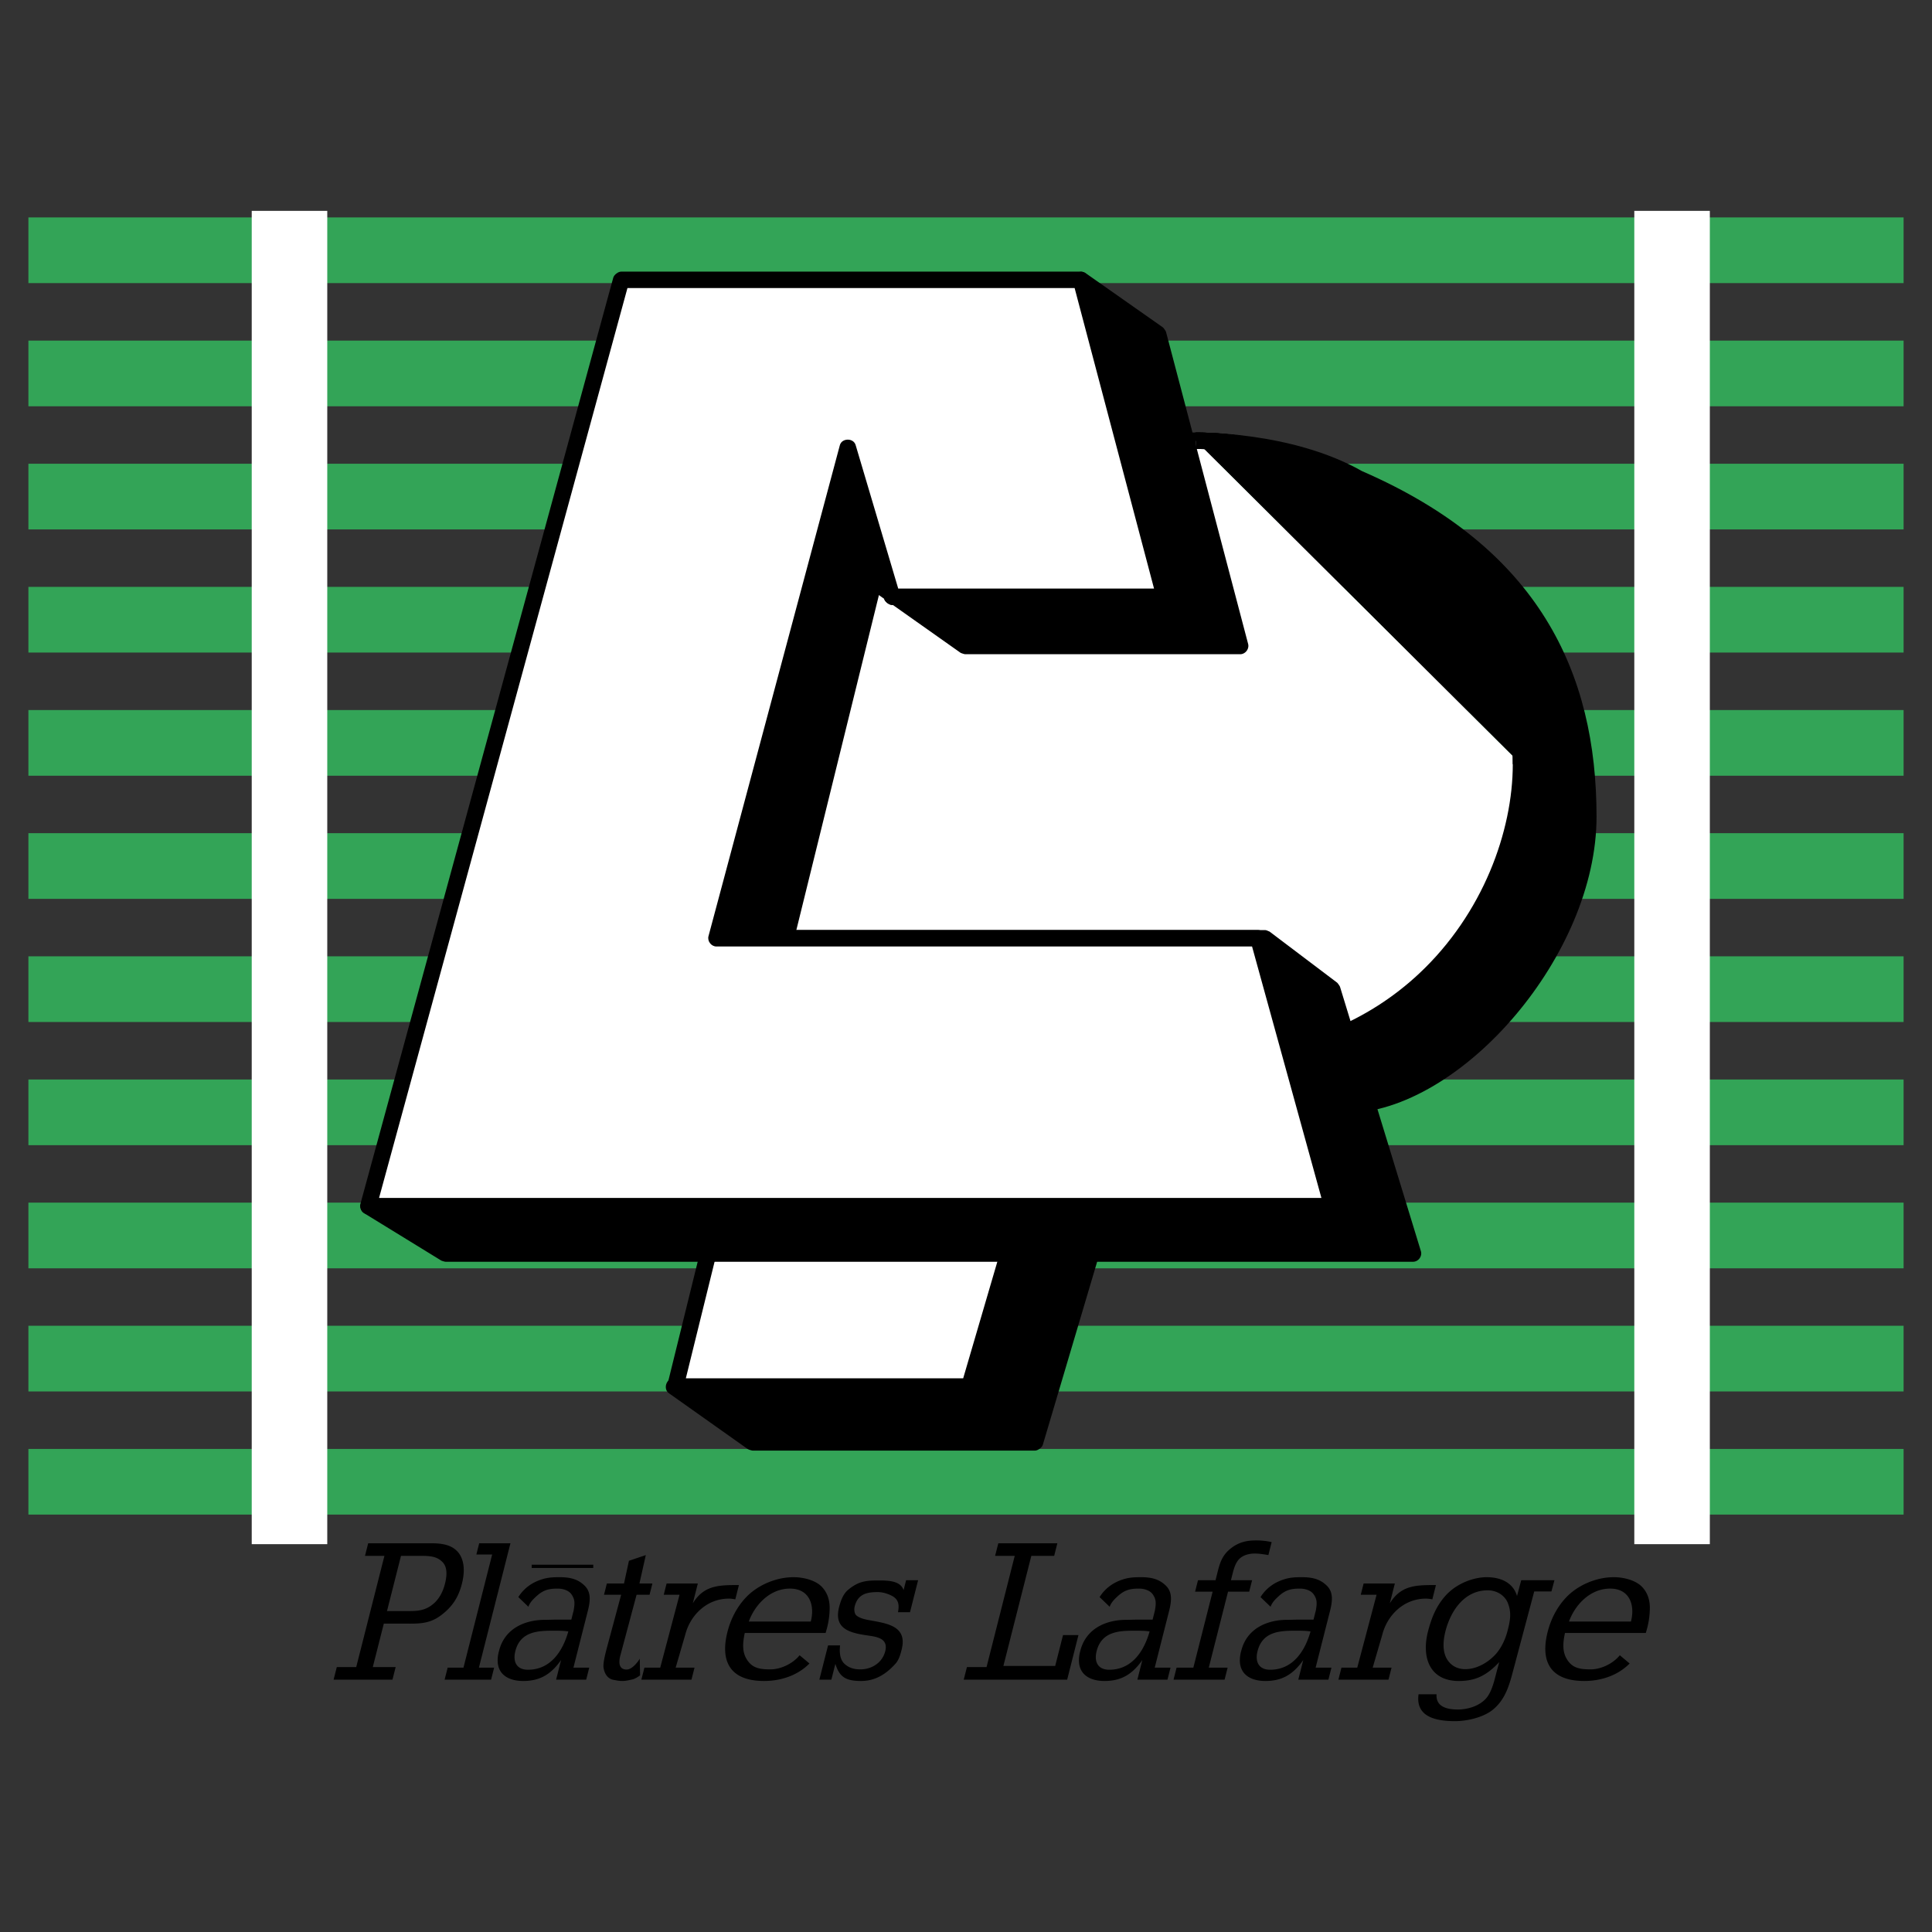 <svg xmlns="http://www.w3.org/2000/svg" width="2500" height="2500" viewBox="0 0 192.756 192.756"><rect x="0" y="0" width="192.756" height="192.756" fill="#333333" stroke="none"/><path fill-rule="evenodd" clip-rule="evenodd" fill="#fff" fill-opacity="0" d="M0 0h192.756v192.756H0V0z"/><path fill="#33a457" d="M2.834 21.693h187.088v6.554H2.834v-6.554zM2.834 33.98h187.088v6.553H2.834V33.98zM2.834 46.267h187.088v6.553H2.834v-6.553zM2.834 58.554h187.088v6.552H2.834v-6.552zM2.834 70.84h187.088v6.553H2.834V70.84zM2.834 83.127h187.088v6.553H2.834v-6.553zM2.834 95.414h187.088v6.553H2.834v-6.553zM2.834 107.701h187.088v6.553H2.834v-6.553zM2.834 119.988h187.088v6.553H2.834v-6.553zM2.834 132.273h187.088v6.555H2.834v-6.555zM2.834 144.561h187.088v6.552H2.834v-6.552z"/><path d="M119.314 43.973c11.631 0 32.436 7.536 32.436 32.273l-32.436-32.273z" fill-rule="evenodd" clip-rule="evenodd"/><path d="M119.314 43.154c6.941 0 17.082 2.626 24.336 9.844 5.201 5.175 8.92 12.688 8.92 23.249h-1.639c0-10.064-3.514-17.197-8.432-22.09-6.9-6.865-16.564-9.364-23.186-9.364v-1.639h.001z"/><path d="M119.314 43.973c11.631 0 32.436 7.536 32.436 32.273 0 12.287-9.775 29.652-31.617 29.652h-13.926l-9.501 32.438H67.217l7.864 5.57h28.177l9.994-33.666h20.969c10.812 0 24.246-15.154 24.246-28.751 0-14.089-5.57-26.212-22.936-33.748-6.879-3.931-16.217-3.768-16.217-3.768 11.631 0 32.436 7.536 32.436 32.273l-32.436-32.273z" fill-rule="evenodd" clip-rule="evenodd"/><path d="M119.314 43.154c6.941 0 17.082 2.626 24.336 9.844 5.201 5.175 8.92 12.688 8.92 23.249 0 7.073-3.146 15.779-9.854 22.068-5.275 4.947-12.738 8.404-22.584 8.404v-1.639c9.381 0 16.471-3.273 21.463-7.955 6.355-5.958 9.336-14.194 9.336-20.878 0-10.064-3.514-17.197-8.432-22.09-6.9-6.865-16.564-9.364-23.186-9.364v-1.639h.001z"/><path d="M120.133 106.719h-13.314l-9.328 31.844c-.084.283-.492.592-.785.592H69.792l5.551 3.932h27.308l9.818-33.076c.082-.281.49-.59.783-.59h20.969v1.639h-20.359l-9.818 33.078c-.084.279-.492.588-.785.588H75.081a1.83 1.83 0 0 1-.474-.15l-7.864-5.57c-.607-.43-.271-1.488.474-1.488h28.878l9.329-31.844c.082-.283.49-.592.783-.592h13.926v1.637z"/><path d="M134.221 109.42c5.238 0 11.168-3.781 15.762-9.227 4.486-5.321 7.666-12.206 7.666-18.705 0-6.901-1.357-13.31-4.832-18.899-2.084-3.355-4.938-6.426-8.725-9.144 4.969 5.157 8.479 12.541 8.479 22.801h-1.639c0-10.064-3.514-17.197-8.432-22.09-6.9-6.865-16.564-9.364-23.186-9.364-.82 0-.83-1.627-.01-1.638.027 0 9.518-.167 16.59 3.853 8.826 3.837 14.668 8.855 18.311 14.718 3.654 5.878 5.082 12.576 5.082 19.763 0 6.899-3.342 14.168-8.059 19.759-4.883 5.791-11.273 9.811-17.008 9.811v-1.638h.001z"/><path d="M119.314 43.973c11.631 0 32.436 7.536 32.436 32.273 0 12.287-9.775 29.652-31.617 29.652h-13.926l-9.501 32.438H67.381l23.263-94.363h28.67c11.631 0 32.436 7.536 32.436 32.273l-32.436-32.273z" fill-rule="evenodd" clip-rule="evenodd" fill="#fff"/><path d="M119.314 43.154c6.941 0 17.082 2.626 24.336 9.844 5.201 5.175 8.92 12.688 8.92 23.249 0 7.073-3.146 15.779-9.854 22.068-5.275 4.947-12.738 8.404-22.584 8.404v-1.639c9.381 0 16.471-3.273 21.463-7.955 6.355-5.958 9.336-14.194 9.336-20.878 0-10.064-3.514-17.197-8.432-22.09-6.9-6.865-16.564-9.364-23.186-9.364v-1.639h.001z"/><path d="M120.133 106.719h-13.314l-9.328 31.844c-.084.283-.492.592-.785.592H67.381c-.507 0-.915-.521-.794-1.014L89.85 43.778c.075-.302.483-.624.793-.624h28.67v1.638H91.284l-22.858 92.723h27.67l9.329-31.844c.082-.283.49-.592.783-.592h13.926v1.64h-.001z"/><path d="M119.314 43.154c6.941 0 17.082 2.626 24.336 9.844 5.201 5.175 8.92 12.688 8.92 23.249h-1.639c0-10.064-3.514-17.197-8.432-22.09-6.9-6.865-16.564-9.364-23.186-9.364v-1.639h.001z"/><path fill-rule="evenodd" clip-rule="evenodd" d="M36.746 120.336h96.82l-7.373-26.724H71.477l13.106-48.984 4.423 14.909h27.195l-8.355-31.619 7.699 5.407 8.191 31.126h-27.44l-9.155-6.468-9.275 35.629h48.327l6.717 5.077 8.072 26.377H44.446l-7.7-4.73z"/><path d="M36.746 119.518h95.746l-6.92-25.086H71.477c-.515 0-.924-.533-.791-1.03l13.106-48.983c.195-.731 1.358-.746 1.574-.019l4.249 14.319h25.523l-8.084-30.591c-.184-.697.672-1.291 1.262-.876l7.699 5.406c.08.055.295.368.32.46l8.191 31.127c.131.496-.277 1.027-.791 1.027h-27.44c-.075 0-.409-.107-.471-.151l-6.743-4.764h-.077c-.292 0-.701-.309-.784-.589l-.007-.025-.581-.411-8.711 33.461h47.271a.67.67 0 0 1 .297.081c.088.032.168.065.197.086l6.717 5.078c.061.047.268.342.291.416l8.07 26.377c.154.506-.254 1.055-.783 1.055H44.446c-.061 0-.374-.09-.425-.121l-7.7-4.729c-.647-.399-.331-1.518.425-1.518zm2.895 1.638l5.032 3.09h95.202l-7.67-25.064-4.584-3.465 6.732 24.403c.137.5-.271 1.037-.787 1.037H39.641v-.001zm37.595-28.364l9.115-35.014c.125-.482.682-.73 1.12-.542l-2.847-9.596-12.081 45.152h4.693zm14.681-32.436l4.637 3.276h26.123l-7.844-29.81-5.625-3.949 7.783 29.455c.133.497-.277 1.027-.789 1.027H91.917v.001z"/><path fill-rule="evenodd" clip-rule="evenodd" fill="#fff" d="M36.746 120.336l25.229-92.418h45.871l8.355 31.619H89.006l-4.423-14.909-13.106 48.984h54.062l7.371 26.724H36.746z"/><path d="M35.956 120.123l25.229-92.418c.079-.292.488-.605.79-.605h45.871c.305 0 .713.317.791.611l8.354 31.618c.133.497-.277 1.027-.789 1.027H89.006c-.292 0-.701-.309-.784-.589L84.624 47.64 72.543 92.792h52.996c.299 0 .707.312.787.602l7.371 26.725c.139.5-.27 1.037-.787 1.037H36.746c-.517 0-.926-.535-.79-1.033zm1.863-.605h94.019l-6.92-25.086H71.477c-.515 0-.924-.533-.791-1.03l13.106-48.983c.195-.731 1.358-.746 1.574-.019l4.249 14.319h25.523l-7.922-29.979H62.6l-24.781 90.778z"/><path d="M40.007 155.227l-1.397 5.51h2.052c.836 0 1.672 0 2.482-.645.686-.533 1.059-1.33 1.248-2.072.217-.855.272-1.748-.339-2.262-.568-.531-1.366-.531-2.184-.531h-1.862zm-6.723 12.351l.318-1.254h1.938l2.814-11.098h-1.938l.318-1.254h5.986c.665 0 1.14 0 1.748.15 1.728.457 2.074 2.092 1.62 3.877-.332 1.312-.93 2.318-2.163 3.213-1.143.836-2.269.777-3.428.777h-2.204l-1.099 4.334h2.281l-.318 1.254h-5.873v.001zM44.36 167.578l.304-1.197h1.577l2.862-11.287h-1.577l.284-1.121h3.117l-3.147 12.408h1.52l-.303 1.197H44.36zM51.714 159.342c.527-.84 1.319-1.453 2.375-1.779.6-.189 1.155-.207 1.744-.207 1.045 0 1.833.189 2.501.854.639.627.569 1.502.323 2.471l-1.445 5.701h1.577l-.304 1.197h-3.002l.496-1.957c-1.041 1.482-2.165 2.09-3.78 2.09-1.406 0-2.563-.607-2.548-2.09.006-.475.103-.779.142-.932.563-2.223 2.585-3.078 4.562-3.078.361 0 .727-.02 1.088-.02h1.558l.231-.912c.121-.703.151-1.121-.246-1.652-.27-.361-.834-.533-1.328-.533-.836 0-1.431.096-2.179.799-.348.322-.622.615-.761 1.014l-1.004-.966zm.96 7.248c2.281 0 3.479-1.881 4.028-3.82-.456-.074-1.026-.074-1.501-.074-1.501 0-3.283.057-3.784 2.033-.274 1.082.136 1.861 1.257 1.861zM63.864 167.146c-.204.16-.434.295-.692.393-.361.078-.708.172-1.07.172-.361 0-.574-.057-.902-.113-.598-.115-.9-.646-.984-1.217-.065-.418.166-1.33.282-1.787l1.475-5.486h-1.71l.284-1.121h1.711l.491-2.266 1.684-.57-.636 2.836h1.294l-.284 1.121h-1.294l-1.629 6.096c-.164.646-.157 1.367.641 1.367.494 0 1.072-.664 1.303-1.088l.036 1.663zM69.121 159.963c1.032-1.672 2.378-1.82 4.202-1.82h.399l-.361 1.426a3.328 3.328 0 0 0-.627-.076c-2.261 0-3.883 1.699-4.365 3.598l-.959 3.291h1.882l-.304 1.197H63.99l.304-1.197h1.577l1.927-7.273h-1.577l.285-1.121h3.116l-.501 1.975zM80.76 165.967c-1.145 1.16-2.787 1.744-4.525 1.744-3.562 0-4.428-2.146-3.599-5.111.298-1.064.841-2.186 1.688-3.117 1.215-1.35 3.13-2.127 4.848-2.127 1.006 0 2.115.303 2.731.873.678.646.921 1.502.865 2.451a7.95 7.95 0 0 1-.322 1.977l-.075.266h-8.066c-.208.969-.28 1.9.22 2.66.51.799 1.175.971 2.327.971 1.058 0 2.25-.574 2.926-1.408l.982.821zm.129-4.184c.42-1.578-.087-3.289-2.077-3.289-2.032 0-3.526 1.674-4.104 3.289h6.181zM89.591 160.852c.204-1.027-.087-1.498-1.083-1.84a2.867 2.867 0 0 0-.926-.17c-1.122 0-1.999.203-2.312 1.439-.072.285-.031.723.172.893.44.361 1.125.438 1.723.551 1.69.305 3.337.703 2.793 2.852-.116.455-.26 1.025-.627 1.424-.844.932-1.916 1.711-3.417 1.711-1.54 0-2.161-.398-2.569-1.711l-.399 1.578h-1.198l.868-3.42h1.197c-.063.627-.047 1.387.445 1.842.431.4.943.553 1.589.553 1.102 0 2.178-.646 2.472-1.807.366-1.443-1.111-1.463-2.132-1.633-1.643-.268-2.981-.762-2.47-2.775.14-.551.38-1.273.866-1.691 1.092-.932 1.906-.965 3.104-.965 1.007 0 2.164.053 2.465.965l.25-.988H91.6l-.81 3.193h-1.199v-.001zM96.152 167.578l.318-1.254h1.958l2.812-11.097h-1.957l.319-1.254h5.89l-.316 1.254h-2.281l-2.786 10.984h5.168l.782-3.08h1.539l-1.127 4.447H96.152zM143.326 169.039c-.088 1.234 1.014 1.52 2.131 1.52.918 0 2.141-.322 2.836-1.141.637-.74.881-2.145 1.123-2.98l.162-.607c-1.277 1.35-2.377 1.881-4.033 1.881-2.953 0-3.748-2.414-3.055-5.016.35-1.312.783-2.414 1.699-3.459 1.117-1.273 2.855-1.881 4.133-1.881 1.477 0 2.656.588 3.031 1.881l.42-1.578h3.312l-.299 1.121h-1.717l-2.084 7.83c-.385 1.443-.768 3-2.168 4.064-1.016.74-2.574 1.045-3.65 1.045-1.936 0-3.955-.438-3.637-2.68h1.796zm5.686-3.779c.689-.646 1.152-1.635 1.375-2.471.299-1.121.432-1.92.045-2.869-.301-.74-1.082-1.254-2-1.254-2.354 0-3.684 2.07-4.195 3.99-.252.951-.326 1.9.025 2.68.346.723.998 1.197 1.936 1.197.997 0 2.032-.513 2.814-1.273z" fill-rule="evenodd" clip-rule="evenodd"/><path d="M53.047 156.111h6.143v.327h-6.143v-.327z"/><path d="M109.707 159.342c.527-.84 1.32-1.453 2.377-1.779.598-.189 1.154-.207 1.742-.207 1.047 0 1.834.189 2.502.854.639.627.568 1.502.324 2.471l-1.445 5.701h1.576l-.303 1.197h-3.004l.496-1.957c-1.039 1.482-2.164 2.09-3.779 2.09-1.406 0-2.562-.607-2.547-2.09.006-.475.102-.779.141-.932.562-2.223 2.586-3.078 4.562-3.078.359 0 .727-.02 1.088-.02h1.559l.23-.912c.121-.703.15-1.121-.246-1.652-.27-.361-.834-.533-1.328-.533-.836 0-1.43.096-2.18.799-.348.322-.621.615-.76 1.014l-1.005-.966zm.961 7.248c2.281 0 3.48-1.881 4.029-3.82-.457-.074-1.027-.074-1.502-.074-1.502 0-3.283.057-3.783 2.033-.275 1.082.135 1.861 1.256 1.861zM125.762 159.342c.527-.84 1.32-1.453 2.377-1.779.598-.189 1.154-.207 1.744-.207 1.045 0 1.832.189 2.5.854.639.627.568 1.502.324 2.471l-1.447 5.701h1.578l-.303 1.197h-3.004l.496-1.957c-1.041 1.482-2.164 2.09-3.779 2.09-1.406 0-2.562-.607-2.547-2.09.006-.475.102-.779.141-.932.562-2.223 2.586-3.078 4.562-3.078.359 0 .727-.02 1.088-.02h1.557l.232-.912c.121-.703.15-1.121-.246-1.652-.27-.361-.834-.533-1.328-.533-.836 0-1.43.096-2.18.799-.348.322-.621.615-.76 1.014l-1.005-.966zm.961 7.248c2.281 0 3.48-1.881 4.029-3.82-.457-.074-1.027-.074-1.502-.074-1.502 0-3.283.057-3.783 2.033-.276 1.082.135 1.861 1.256 1.861zM117.084 167.578l.305-1.197h1.672l1.924-7.582h-1.75l.289-1.141h1.75l.129-.512c.256-1.008.43-1.92 1.42-2.68.83-.646 1.643-.779 2.535-.779.514 0 1.031.057 1.516.17l-.328 1.293c-.455-.076-.893-.152-1.367-.152-.533 0-1.174.133-1.6.607-.4.457-.545 1.18-.676 1.691l-.092.361h2.111l-.289 1.141h-2.111l-1.922 7.582h1.881l-.303 1.197h-5.094v.001zM138.664 159.963c1.031-1.672 2.377-1.82 4.201-1.82h.4l-.361 1.426a3.338 3.338 0 0 0-.627-.076c-2.262 0-3.883 1.699-4.365 3.598l-.959 3.291h1.881l-.303 1.197h-4.998l.303-1.197h1.578l1.928-7.273h-1.578l.285-1.121h3.115l-.5 1.975zM162.59 165.967c-1.145 1.16-2.787 1.744-4.525 1.744-3.561 0-4.428-2.146-3.598-5.111.297-1.064.84-2.186 1.688-3.117 1.215-1.35 3.131-2.127 4.848-2.127 1.006 0 2.115.303 2.73.873.68.646.922 1.502.865 2.451a7.946 7.946 0 0 1-.32 1.977l-.076.266h-8.066c-.207.969-.279 1.9.221 2.66.51.799 1.176.971 2.328.971 1.057 0 2.248-.574 2.924-1.408l.981.821zm.129-4.184c.42-1.578-.086-3.289-2.076-3.289-2.033 0-3.527 1.674-4.104 3.289h6.18z" fill-rule="evenodd" clip-rule="evenodd"/><path fill-rule="evenodd" clip-rule="evenodd" fill="#fff" d="M32.651 154.062V21.038h-7.536v133.024h7.536zM170.59 154.062V21.038h-7.535v133.024h7.535z"/></svg>
